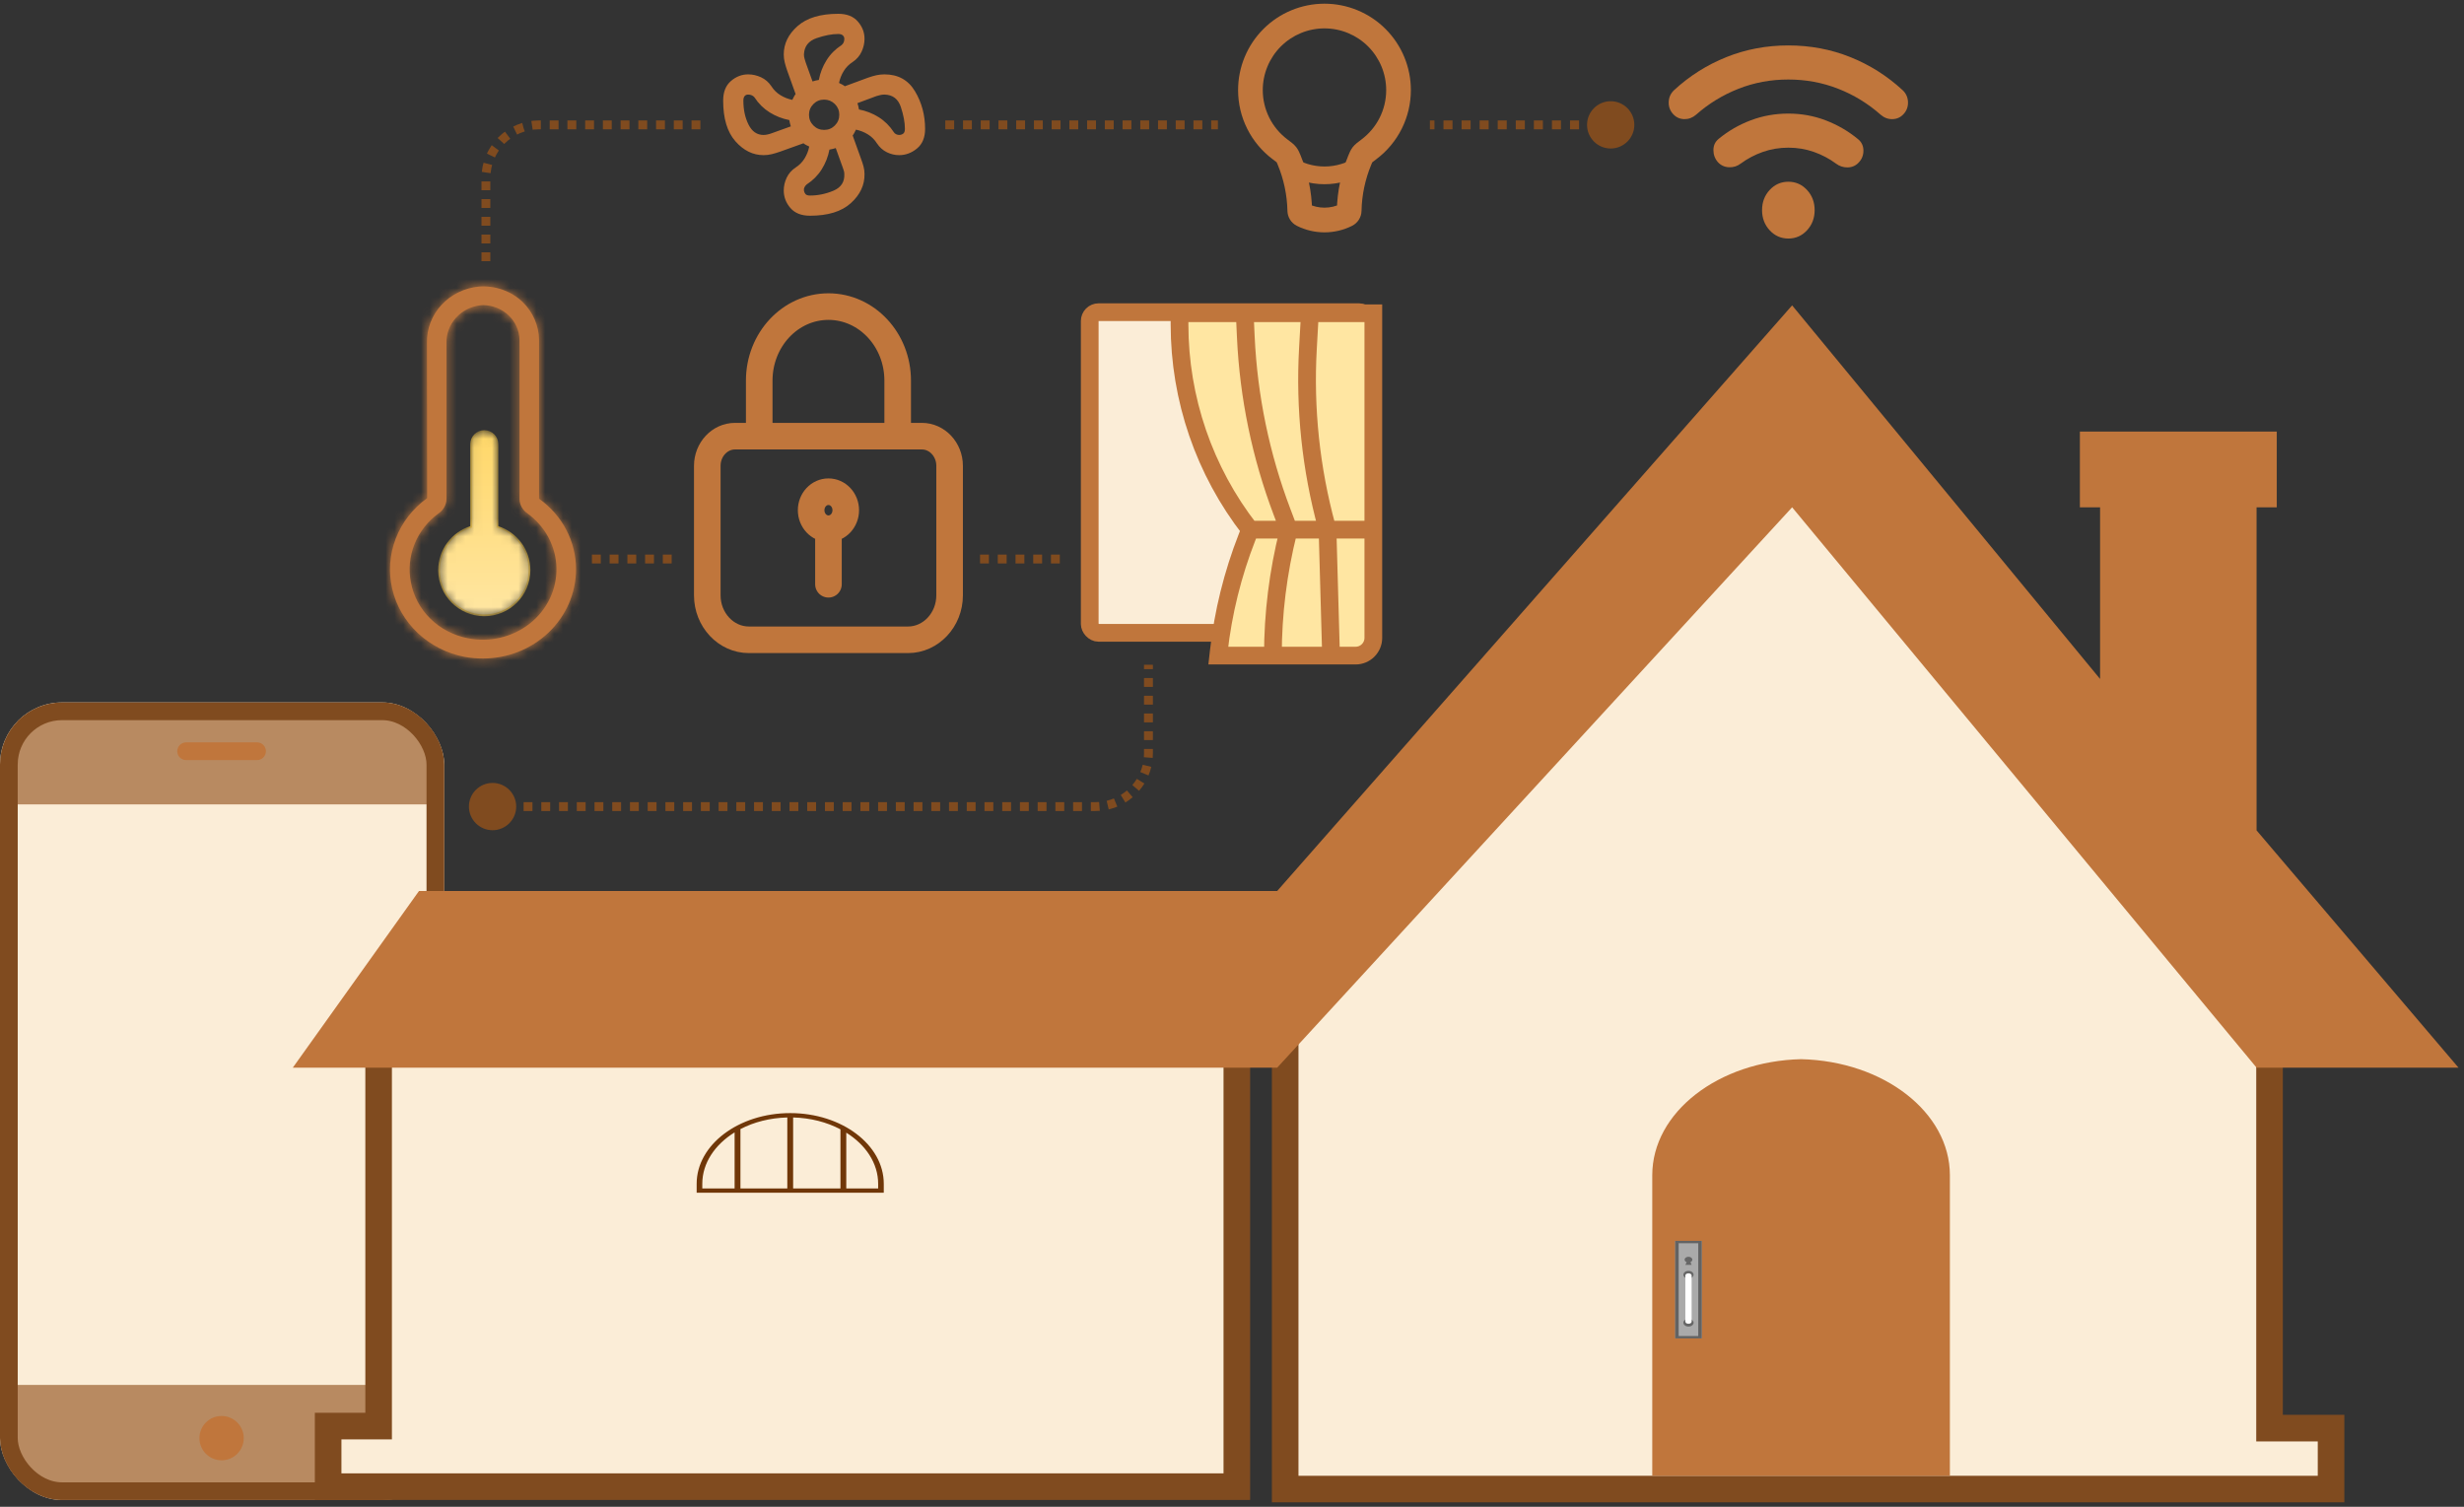 <svg width="278" height="170" viewBox="0 0 278 170" fill="none" xmlns="http://www.w3.org/2000/svg">
<rect x="0" y="0" width="278" height="170" fill="#333333" stroke="none"/>
<g clip-path="url(#clip0_1943_3444)">
<rect y="79.25" width="50.122" height="89.992" rx="7" fill="#FBEDD7"/>
<rect x="1" y="156.25" width="42" height="11" fill="#B88A61"/>
<rect x="2" y="80.756" width="47" height="10" fill="#B88A61"/>
<path d="M21 84.756H29" stroke="#C0763C" stroke-width="2" stroke-linecap="round"/>
<circle cx="25" cy="162.256" r="2.5" fill="#C0763C"/>
</g>
<rect x="1" y="80.25" width="48.122" height="87.992" rx="6" stroke="#804B1F" stroke-width="2"/>
<path d="M201.346 50L145.275 109.091C145.098 109.277 145 109.523 145 109.78V168H256.059H263V161.126H256.059V112.813C256.059 112.571 255.971 112.336 255.811 112.154L201.346 50Z" fill="#FBEDD7" stroke="#804B1F" stroke-width="3"/>
<path d="M203.206 119.5C212.527 119.72 219.995 125.495 219.995 132.593V166.502H186.416V132.593C186.416 125.495 193.885 119.72 203.206 119.5Z" fill="#C0763C"/>
<path d="M189 140H192V151H189V140Z" fill="#AAAAAA"/>
<path d="M189.396 140H191.604H192V140.265V150.735V151H191.604H189.396H189V150.735V140.265V140H189.396ZM189.396 150.735H191.604V140.265H189.396V150.735Z" fill="#636363"/>
<path d="M189.929 143.816C189.929 144.056 190.186 144.25 190.503 144.25C190.82 144.25 191.076 144.056 191.076 143.816C191.076 143.577 190.82 143.383 190.503 143.383C190.186 143.383 189.929 143.577 189.929 143.816Z" fill="#666666"/>
<path d="M189.929 149.234C189.929 149.474 190.186 149.668 190.503 149.668C190.82 149.668 191.076 149.474 191.076 149.234C191.076 148.995 190.82 148.801 190.503 148.801C190.186 148.801 189.929 148.995 189.929 149.234Z" fill="#666666"/>
<path d="M190.475 149.349H190.53C190.71 149.349 190.857 149.238 190.857 149.103V143.911C190.857 143.775 190.71 143.664 190.53 143.664H190.475C190.295 143.664 190.148 143.775 190.148 143.911V149.103C190.148 149.238 190.295 149.349 190.475 149.349Z" fill="white"/>
<path d="M190.066 142.121C190.066 141.939 190.261 141.791 190.503 141.791C190.744 141.791 190.94 141.938 190.94 142.121C190.94 142.24 190.852 142.339 190.728 142.397L190.857 142.706H190.149L190.297 142.407C190.162 142.351 190.066 142.246 190.066 142.121Z" fill="#666666"/>
<path d="M138.544 116.47H43.718C43.165 116.47 42.718 116.918 42.718 117.47V160.897H37.022V167.731H42.718H139.544V117.47C139.544 116.918 139.096 116.47 138.544 116.47Z" fill="#FBEDD7" stroke="#804B1F" stroke-width="3"/>
<path d="M277.379 120.457H254.597L202.196 57.235L144.1 120.457H33.035L47.274 100.522H144.1L202.196 34.453L236.94 76.601V57.235H234.662V48.692H256.875V57.235H254.597V93.688L277.379 120.457Z" fill="#C0763C"/>
<path d="M89.156 125.583C94.977 125.583 99.712 129.162 99.712 133.56V134.566H78.6V133.56C78.6 129.162 83.336 125.583 89.156 125.583ZM89.485 134.086H94.823V127.416C93.3 126.611 91.465 126.125 89.485 126.076V134.086ZM88.827 126.076C86.87 126.125 85.053 126.598 83.54 127.387V134.086H88.827V126.076ZM99.077 133.56C99.077 131.242 97.676 129.166 95.481 127.79V134.086H99.077V133.56ZM79.236 134.086H82.882V127.759C80.658 129.135 79.236 131.224 79.236 133.56V134.086Z" fill="#703708"/>
<mask id="mask0_1943_3444" style="mask-type:luminance" maskUnits="userSpaceOnUse" x="49" y="48" width="11" height="22">
<path d="M56.224 59.369V50.118C56.224 49.243 55.515 48.534 54.64 48.534C53.765 48.534 53.056 49.243 53.056 50.118V59.369C50.958 60.039 49.439 62.003 49.439 64.324C49.439 67.196 51.767 69.525 54.64 69.525C57.513 69.525 59.842 67.196 59.842 64.324C59.842 62.003 58.322 60.039 56.224 59.369Z" fill="white"/>
</mask>
<g mask="url(#mask0_1943_3444)">
<path d="M53.155 59.442L53.086 59.464C51.029 60.121 49.538 62.048 49.538 64.324C49.538 67.141 51.822 69.425 54.64 69.425C57.458 69.425 59.741 67.141 59.741 64.324C59.741 62.048 58.252 60.122 56.194 59.464L56.124 59.442V50.118C56.124 49.298 55.46 48.634 54.64 48.634C53.82 48.634 53.156 49.298 53.155 50.118V59.442Z" fill="url(#paint0_linear_1943_3444)" stroke="#FFD04E" stroke-width="0.2"/>
</g>
<mask id="path-20-inside-1_1943_3444" fill="white">
<path d="M60.819 56.267V38.362C60.806 36.754 60.141 35.213 58.965 34.066C58.322 33.455 57.55 32.984 56.7 32.685C55.851 32.386 54.945 32.265 54.042 32.331C52.409 32.485 50.897 33.225 49.809 34.402C48.72 35.579 48.135 37.106 48.171 38.679L48.193 56.202C46.577 57.365 45.345 58.952 44.647 60.77C43.948 62.589 43.812 64.562 44.255 66.453C44.698 68.344 45.701 70.071 47.144 71.429C48.586 72.786 50.407 73.716 52.387 74.105C53.078 74.233 53.78 74.296 54.484 74.296C57.267 74.296 59.936 73.237 61.906 71.353C63.876 69.468 64.985 66.911 64.991 64.243C64.995 62.694 64.62 61.165 63.895 59.779C63.171 58.394 62.117 57.191 60.819 56.267ZM59.76 70.362C58.801 71.114 57.68 71.653 56.477 71.939C55.274 72.224 54.02 72.249 52.806 72.012C51.195 71.704 49.718 70.938 48.568 69.813C47.418 68.688 46.649 67.257 46.361 65.706C46.075 64.251 46.219 62.749 46.777 61.37C47.335 59.99 48.284 58.787 49.517 57.897C49.783 57.709 50 57.463 50.149 57.18C50.299 56.897 50.377 56.585 50.378 56.267V38.679C50.354 37.645 50.731 36.64 51.437 35.858C52.142 35.075 53.126 34.573 54.197 34.447C54.299 34.43 54.402 34.423 54.506 34.426C55.591 34.437 56.629 34.855 57.397 35.591C58.164 36.327 58.6 37.321 58.612 38.362V56.267C58.613 56.585 58.691 56.897 58.84 57.18C58.99 57.463 59.206 57.709 59.473 57.897C60.476 58.617 61.295 59.546 61.868 60.614C62.442 61.682 62.754 62.861 62.782 64.062C62.809 65.263 62.551 66.454 62.028 67.546C61.504 68.637 60.729 69.6 59.76 70.362Z"/>
</mask>
<path d="M60.819 56.267V38.362C60.806 36.754 60.141 35.213 58.965 34.066C58.322 33.455 57.55 32.984 56.7 32.685C55.851 32.386 54.945 32.265 54.042 32.331C52.409 32.485 50.897 33.225 49.809 34.402C48.72 35.579 48.135 37.106 48.171 38.679L48.193 56.202C46.577 57.365 45.345 58.952 44.647 60.77C43.948 62.589 43.812 64.562 44.255 66.453C44.698 68.344 45.701 70.071 47.144 71.429C48.586 72.786 50.407 73.716 52.387 74.105C53.078 74.233 53.78 74.296 54.484 74.296C57.267 74.296 59.936 73.237 61.906 71.353C63.876 69.468 64.985 66.911 64.991 64.243C64.995 62.694 64.62 61.165 63.895 59.779C63.171 58.394 62.117 57.191 60.819 56.267ZM59.76 70.362C58.801 71.114 57.68 71.653 56.477 71.939C55.274 72.224 54.02 72.249 52.806 72.012C51.195 71.704 49.718 70.938 48.568 69.813C47.418 68.688 46.649 67.257 46.361 65.706C46.075 64.251 46.219 62.749 46.777 61.37C47.335 59.99 48.284 58.787 49.517 57.897C49.783 57.709 50 57.463 50.149 57.18C50.299 56.897 50.377 56.585 50.378 56.267V38.679C50.354 37.645 50.731 36.64 51.437 35.858C52.142 35.075 53.126 34.573 54.197 34.447C54.299 34.43 54.402 34.423 54.506 34.426C55.591 34.437 56.629 34.855 57.397 35.591C58.164 36.327 58.6 37.321 58.612 38.362V56.267C58.613 56.585 58.691 56.897 58.84 57.18C58.99 57.463 59.206 57.709 59.473 57.897C60.476 58.617 61.295 59.546 61.868 60.614C62.442 61.682 62.754 62.861 62.782 64.062C62.809 65.263 62.551 66.454 62.028 67.546C61.504 68.637 60.729 69.6 59.76 70.362Z" fill="#C0763C"/>
<path d="M60.819 56.267H57.819V57.814L59.079 58.711L60.819 56.267ZM60.819 38.362H63.819V38.349L63.819 38.337L60.819 38.362ZM58.965 34.066L61.06 31.919L61.045 31.905L61.031 31.891L58.965 34.066ZM54.042 32.331L53.824 29.339L53.792 29.341L53.76 29.344L54.042 32.331ZM48.171 38.679L51.171 38.676L51.171 38.643L51.17 38.611L48.171 38.679ZM48.193 56.202L49.946 58.636L51.195 57.737L51.193 56.198L48.193 56.202ZM52.387 74.105L51.808 77.049L51.825 77.052L51.843 77.055L52.387 74.105ZM54.484 74.296L54.484 71.296L54.481 71.296L54.484 74.296ZM64.991 64.243L61.991 64.236L61.991 64.237L64.991 64.243ZM59.76 70.362L61.613 72.721L61.613 72.72L59.76 70.362ZM52.806 72.012L53.381 69.068L53.369 69.065L52.806 72.012ZM46.361 65.706L49.31 65.158L49.307 65.143L49.304 65.128L46.361 65.706ZM49.517 57.897L47.785 55.448L47.773 55.456L47.762 55.464L49.517 57.897ZM50.378 56.267L53.378 56.275V56.267H50.378ZM50.378 38.679H53.378V38.644L53.377 38.608L50.378 38.679ZM54.197 34.447L54.547 37.426L54.618 37.418L54.689 37.406L54.197 34.447ZM54.506 34.426L54.422 37.425L54.449 37.425L54.475 37.425L54.506 34.426ZM58.612 38.362H61.612V38.345L61.611 38.329L58.612 38.362ZM58.612 56.267H55.612L55.612 56.275L58.612 56.267ZM59.473 57.897L61.221 55.459L61.213 55.453L61.205 55.448L59.473 57.897ZM60.819 56.267H63.819V38.362H60.819H57.819V56.267H60.819ZM60.819 38.362L63.819 38.337C63.799 35.91 62.794 33.611 61.06 31.919L58.965 34.066L56.87 36.213C57.487 36.815 57.813 37.597 57.819 38.387L60.819 38.362ZM58.965 34.066L61.031 31.891C60.077 30.985 58.939 30.293 57.698 29.856L56.7 32.685L55.703 35.514C56.161 35.676 56.567 35.926 56.899 36.241L58.965 34.066ZM56.7 32.685L57.698 29.856C56.457 29.418 55.136 29.243 53.824 29.339L54.042 32.331L54.261 35.323C54.753 35.287 55.245 35.353 55.703 35.514L56.7 32.685ZM54.042 32.331L53.76 29.344C51.411 29.566 49.209 30.632 47.606 32.365L49.809 34.402L52.011 36.439C52.586 35.817 53.408 35.404 54.325 35.317L54.042 32.331ZM49.809 34.402L47.606 32.365C46 34.101 45.118 36.38 45.171 38.748L48.171 38.679L51.17 38.611C51.152 37.833 51.44 37.056 52.011 36.439L49.809 34.402ZM48.171 38.679L45.171 38.683L45.193 56.206L48.193 56.202L51.193 56.198L51.171 38.676L48.171 38.679ZM48.193 56.202L46.44 53.767C44.361 55.264 42.759 57.318 41.846 59.695L44.647 60.77L47.447 61.846C47.931 60.586 48.792 59.467 49.946 58.636L48.193 56.202ZM44.647 60.77L41.846 59.695C40.933 62.073 40.754 64.659 41.334 67.137L44.255 66.453L47.176 65.769C46.871 64.465 46.964 63.105 47.447 61.846L44.647 60.77ZM44.255 66.453L41.334 67.137C41.914 69.614 43.225 71.861 45.088 73.614L47.144 71.429L49.2 69.244C48.177 68.282 47.482 67.073 47.176 65.769L44.255 66.453ZM47.144 71.429L45.088 73.614C46.949 75.366 49.285 76.552 51.808 77.049L52.387 74.105L52.966 71.162C51.529 70.879 50.223 70.207 49.2 69.244L47.144 71.429ZM52.387 74.105L51.843 77.055C52.715 77.216 53.6 77.296 54.487 77.296L54.484 74.296L54.481 71.296C53.96 71.296 53.441 71.249 52.931 71.155L52.387 74.105ZM54.484 74.296L54.484 77.296C58.022 77.296 61.439 75.951 63.98 73.52L61.906 71.353L59.832 69.185C58.433 70.523 56.512 71.296 54.484 71.296L54.484 74.296ZM61.906 71.353L63.98 73.52C66.525 71.085 67.984 67.754 67.991 64.25L64.991 64.243L61.991 64.237C61.987 66.069 61.227 67.851 59.832 69.185L61.906 71.353ZM64.991 64.243L67.991 64.251C67.996 62.21 67.502 60.202 66.553 58.389L63.895 59.779L61.237 61.17C61.738 62.128 61.994 63.177 61.991 64.236L64.991 64.243ZM63.895 59.779L66.553 58.389C65.606 56.577 64.234 55.016 62.559 53.823L60.819 56.267L59.079 58.711C60 59.367 60.736 60.211 61.237 61.17L63.895 59.779ZM59.76 70.362L57.907 68.002C57.295 68.483 56.57 68.833 55.784 69.02L56.477 71.939L57.17 74.858C58.789 74.473 60.308 73.746 61.613 72.721L59.76 70.362ZM56.477 71.939L55.784 69.02C54.998 69.206 54.176 69.223 53.381 69.068L52.806 72.012L52.231 74.957C53.865 75.275 55.551 75.242 57.17 74.858L56.477 71.939ZM52.806 72.012L53.369 69.065C52.325 68.866 51.385 68.373 50.666 67.669L48.568 69.813L46.47 71.957C48.05 73.504 50.065 74.543 52.244 74.959L52.806 72.012ZM48.568 69.813L50.666 67.669C49.948 66.966 49.483 66.089 49.31 65.158L46.361 65.706L43.411 66.254C43.814 68.424 44.888 70.41 46.47 71.957L48.568 69.813ZM46.361 65.706L49.304 65.128C49.131 64.247 49.218 63.337 49.558 62.494L46.777 61.37L43.995 60.245C43.221 62.163 43.018 64.256 43.417 66.284L46.361 65.706ZM46.777 61.37L49.558 62.494C49.899 61.65 50.487 60.896 51.273 60.33L49.517 57.897L47.762 55.464C46.081 56.677 44.77 58.329 43.995 60.245L46.777 61.37ZM49.517 57.897L51.25 60.346C51.893 59.891 52.428 59.289 52.802 58.581L50.149 57.18L47.497 55.779C47.572 55.637 47.674 55.526 47.785 55.448L49.517 57.897ZM50.149 57.18L52.802 58.581C53.176 57.873 53.376 57.083 53.378 56.275L50.378 56.267L47.378 56.259C47.379 56.086 47.422 55.921 47.497 55.779L50.149 57.18ZM50.378 56.267H53.378V38.679H50.378H47.378V56.267H50.378ZM50.378 38.679L53.377 38.608C53.371 38.357 53.461 38.092 53.664 37.867L51.437 35.858L49.209 33.848C48.001 35.188 47.336 36.934 47.379 38.75L50.378 38.679ZM51.437 35.858L53.664 37.867C53.87 37.639 54.18 37.469 54.547 37.426L54.197 34.447L53.847 31.467C52.072 31.676 50.415 32.512 49.209 33.848L51.437 35.858ZM54.197 34.447L54.689 37.406C54.6 37.421 54.511 37.427 54.422 37.425L54.506 34.426L54.59 31.427C54.294 31.419 53.997 31.439 53.705 31.488L54.197 34.447ZM54.506 34.426L54.475 37.425C54.815 37.429 55.116 37.561 55.32 37.756L57.397 35.591L59.473 33.425C58.142 32.149 56.367 31.444 54.536 31.426L54.506 34.426ZM57.397 35.591L55.32 37.756C55.52 37.948 55.609 38.18 55.612 38.395L58.612 38.362L61.611 38.329C61.591 36.463 60.808 34.705 59.473 33.425L57.397 35.591ZM58.612 38.362H55.612V56.267H58.612H61.612V38.362H58.612ZM58.612 56.267L55.612 56.275C55.614 57.083 55.813 57.873 56.188 58.581L58.84 57.18L61.493 55.779C61.568 55.921 61.611 56.086 61.612 56.259L58.612 56.267ZM58.84 57.18L56.188 58.581C56.562 59.289 57.097 59.891 57.74 60.346L59.473 57.897L61.205 55.448C61.316 55.526 61.418 55.637 61.493 55.779L58.84 57.18ZM59.473 57.897L57.724 60.334C58.362 60.792 58.872 61.376 59.225 62.033L61.868 60.614L64.512 59.195C63.718 57.716 62.59 56.441 61.221 55.459L59.473 57.897ZM61.868 60.614L59.225 62.033C59.577 62.689 59.766 63.406 59.782 64.131L62.782 64.062L65.781 63.993C65.742 62.316 65.306 60.675 64.512 59.195L61.868 60.614ZM62.782 64.062L59.782 64.131C59.799 64.856 59.644 65.579 59.323 66.248L62.028 67.546L64.733 68.843C65.459 67.329 65.819 65.67 65.781 63.993L62.782 64.062ZM62.028 67.546L59.323 66.248C59.002 66.918 58.521 67.52 57.906 68.003L59.76 70.362L61.613 72.72C62.937 71.68 64.007 70.357 64.733 68.843L62.028 67.546Z" fill="#C0763C" mask="url(#path-20-inside-1_1943_3444)"/>
<path d="M85.659 49.21V42.945C85.659 38.33 89.154 34.591 93.47 34.591C97.785 34.591 101.281 38.33 101.281 42.945V49.21M93.47 59.652C93.988 59.652 94.484 59.432 94.85 59.041C95.217 58.649 95.422 58.118 95.422 57.564C95.422 57.01 95.217 56.479 94.85 56.087C94.484 55.696 93.988 55.476 93.47 55.476C92.952 55.476 92.455 55.696 92.089 56.087C91.723 56.479 91.517 57.01 91.517 57.564C91.517 58.118 91.723 58.649 92.089 59.041C92.455 59.432 92.952 59.652 93.47 59.652ZM93.47 59.652V65.918M82.924 49.21H104.015C105.733 49.21 107.139 50.714 107.139 52.552V67.171C107.139 69.927 105.03 72.183 102.453 72.183H84.487C81.909 72.183 79.8 69.927 79.8 67.171V52.552C79.8 50.714 81.206 49.21 82.924 49.21Z" stroke="#C0763C" stroke-width="3" stroke-miterlimit="10" stroke-linecap="round" stroke-linejoin="round"/>
<rect x="122.948" y="35.221" width="31.395" height="36.179" rx="1" fill="#FBEDD7" stroke="#C0763C" stroke-width="2"/>
<path d="M154.946 59.76V71.967C154.946 73.071 154.05 73.967 152.946 73.967H150.175H143.615H137.453L137.501 73.54C137.997 69.108 139.072 64.761 140.699 60.609L141.031 59.76C135.878 53.143 133.08 44.995 133.08 36.608V35.343H140.435H147.789H154.946V59.76Z" fill="#FFE6A2"/>
<path d="M141.031 59.76H145.404M141.031 59.76V59.76C135.878 53.143 133.08 44.995 133.08 36.608V35.343H140.435M141.031 59.76L140.699 60.609C139.072 64.761 137.997 69.108 137.501 73.54L137.453 73.967H143.615M154.946 59.76V71.967C154.946 73.071 154.05 73.967 152.946 73.967H150.175M154.946 59.76V35.343H147.789M154.946 59.76H149.777M147.789 35.343H140.435M147.789 35.343L147.566 39.334C147.187 46.1 147.903 52.883 149.685 59.421L149.777 59.76M149.777 59.76L150.175 73.967M149.777 59.76H145.404M150.175 73.967H143.615M143.615 73.967V73.967C143.615 69.249 144.198 64.55 145.35 59.975L145.404 59.76M145.404 59.76L144.642 57.749C142.25 51.435 140.872 44.781 140.559 38.036L140.435 35.343" stroke="#C0763C" stroke-width="2"/>
<path d="M201.77 26.912C200.94 26.912 200.238 26.602 199.664 25.983C199.09 25.363 198.804 24.605 198.804 23.708C198.804 22.811 199.09 22.053 199.664 21.433C200.238 20.814 200.94 20.504 201.77 20.504C202.601 20.504 203.303 20.814 203.876 21.433C204.45 22.053 204.737 22.811 204.737 23.708C204.737 24.605 204.45 25.363 203.876 25.983C203.303 26.602 202.601 26.912 201.77 26.912ZM201.77 12.815C203.253 12.815 204.663 13.072 205.998 13.584C207.333 14.097 208.545 14.802 209.631 15.699C210.027 16.019 210.23 16.441 210.24 16.965C210.25 17.489 210.077 17.942 209.72 18.326C209.384 18.689 208.969 18.876 208.475 18.887C207.98 18.898 207.535 18.754 207.14 18.454C206.388 17.899 205.557 17.461 204.648 17.14C203.738 16.82 202.779 16.66 201.77 16.66C200.762 16.66 199.802 16.82 198.893 17.14C197.983 17.461 197.152 17.899 196.401 18.454C196.005 18.753 195.56 18.892 195.066 18.87C194.572 18.849 194.156 18.657 193.82 18.294C193.484 17.909 193.316 17.456 193.316 16.933C193.316 16.41 193.513 15.988 193.909 15.667C194.997 14.77 196.208 14.07 197.544 13.568C198.879 13.065 200.288 12.814 201.77 12.815ZM201.77 5.126C204.242 5.126 206.571 5.564 208.757 6.44C210.943 7.315 212.905 8.554 214.645 10.156C215.04 10.519 215.248 10.968 215.268 11.502C215.288 12.036 215.119 12.495 214.763 12.879C214.427 13.242 214.012 13.43 213.518 13.441C213.023 13.452 212.578 13.286 212.183 12.943C210.759 11.683 209.162 10.706 207.392 10.013C205.623 9.319 203.749 8.972 201.77 8.971C199.792 8.97 197.918 9.317 196.149 10.013C194.38 10.708 192.783 11.685 191.358 12.943C190.962 13.285 190.517 13.451 190.023 13.441C189.528 13.43 189.113 13.243 188.777 12.879C188.421 12.495 188.253 12.036 188.273 11.502C188.292 10.968 188.5 10.519 188.896 10.156C190.636 8.554 192.599 7.315 194.785 6.44C196.97 5.564 199.299 5.126 201.77 5.126Z" fill="#C0763C"/>
<path d="M91.388 24.339C90.42 24.339 89.684 24.049 89.181 23.47C88.679 22.891 88.427 22.231 88.426 21.491C88.426 20.998 88.536 20.518 88.754 20.053C88.973 19.587 89.31 19.203 89.765 18.9C90.182 18.634 90.52 18.292 90.776 17.875C91.033 17.457 91.208 17.011 91.302 16.536L90.961 16.365C90.847 16.308 90.743 16.242 90.647 16.166L88.028 17.106C87.705 17.22 87.391 17.315 87.088 17.39C86.784 17.466 86.471 17.504 86.148 17.504C84.952 17.504 83.893 16.982 82.972 15.938C82.051 14.894 81.591 13.366 81.591 11.353C81.591 10.385 81.881 9.649 82.461 9.147C83.04 8.644 83.69 8.392 84.411 8.391C84.904 8.391 85.388 8.501 85.863 8.719C86.338 8.938 86.727 9.275 87.031 9.73C87.297 10.148 87.638 10.484 88.056 10.74C88.474 10.996 88.92 11.172 89.394 11.268L89.565 10.926C89.622 10.812 89.689 10.708 89.765 10.613L88.825 7.993C88.711 7.67 88.616 7.357 88.54 7.053C88.464 6.749 88.426 6.445 88.426 6.142C88.426 4.926 88.948 3.858 89.993 2.937C91.037 2.016 92.565 1.556 94.578 1.557C95.546 1.557 96.282 1.846 96.785 2.426C97.289 3.005 97.54 3.655 97.539 4.376C97.539 4.87 97.43 5.354 97.211 5.828C96.993 6.303 96.656 6.692 96.201 6.996C95.783 7.262 95.446 7.603 95.19 8.021C94.934 8.439 94.759 8.885 94.663 9.36L95.005 9.53C95.119 9.587 95.223 9.654 95.318 9.73L97.938 8.762C98.261 8.648 98.57 8.558 98.864 8.492C99.159 8.426 99.467 8.392 99.789 8.391C101.327 8.391 102.476 9.027 103.235 10.299C103.994 11.571 104.374 12.986 104.374 14.543C104.374 15.511 104.07 16.247 103.463 16.75C102.855 17.254 102.181 17.505 101.441 17.504C100.966 17.504 100.506 17.395 100.059 17.176C99.612 16.958 99.238 16.621 98.935 16.166C98.669 15.748 98.327 15.411 97.909 15.155C97.492 14.9 97.046 14.724 96.571 14.628L96.4 14.97C96.343 15.084 96.277 15.188 96.201 15.283L97.141 17.903C97.254 18.207 97.35 18.497 97.425 18.772C97.501 19.048 97.539 19.337 97.539 19.64C97.558 20.874 97.046 21.966 96.001 22.915C94.957 23.865 93.419 24.339 91.388 24.339ZM92.983 14.657C93.457 14.657 93.861 14.491 94.192 14.159C94.524 13.827 94.691 13.423 94.692 12.948C94.692 12.473 94.526 12.069 94.194 11.738C93.861 11.407 93.457 11.241 92.983 11.239C92.508 11.238 92.105 11.404 91.773 11.738C91.441 12.072 91.275 12.476 91.274 12.948C91.273 13.42 91.44 13.824 91.773 14.159C92.106 14.494 92.51 14.66 92.983 14.657ZM91.673 9.189C91.787 9.151 91.906 9.117 92.029 9.088C92.153 9.06 92.272 9.036 92.385 9.018C92.537 8.22 92.826 7.48 93.254 6.797C93.681 6.113 94.246 5.543 94.948 5.088C95.043 5.012 95.119 4.917 95.176 4.803C95.233 4.689 95.261 4.547 95.261 4.376C95.261 4.224 95.204 4.096 95.09 3.992C94.976 3.888 94.805 3.836 94.578 3.835C93.856 3.835 93.04 3.992 92.128 4.305C91.217 4.619 90.743 5.231 90.704 6.142C90.704 6.312 90.728 6.474 90.776 6.626C90.824 6.778 90.867 6.92 90.904 7.053L91.673 9.189ZM86.148 15.226C86.414 15.226 86.727 15.16 87.088 15.027L89.224 14.258C89.186 14.144 89.152 14.025 89.123 13.901C89.094 13.777 89.071 13.659 89.053 13.546C88.255 13.394 87.515 13.104 86.831 12.677C86.148 12.249 85.578 11.685 85.123 10.983C85.047 10.888 84.947 10.812 84.824 10.755C84.701 10.698 84.563 10.67 84.411 10.67C84.24 10.67 84.107 10.727 84.012 10.841C83.917 10.954 83.87 11.125 83.87 11.353C83.87 12.378 84.064 13.28 84.454 14.059C84.844 14.837 85.408 15.226 86.148 15.226ZM91.388 22.061C92.28 22.061 93.159 21.881 94.023 21.52C94.887 21.159 95.3 20.533 95.261 19.64C95.261 19.488 95.237 19.346 95.19 19.213C95.143 19.08 95.1 18.957 95.062 18.843L94.293 16.707C94.179 16.745 94.06 16.778 93.937 16.807C93.814 16.836 93.695 16.86 93.581 16.878C93.429 17.675 93.139 18.416 92.712 19.099C92.284 19.783 91.719 20.352 91.018 20.808C90.923 20.884 90.842 20.984 90.775 21.108C90.708 21.231 90.685 21.359 90.704 21.491C90.724 21.643 90.78 21.776 90.875 21.89C90.97 22.004 91.141 22.061 91.388 22.061ZM101.441 15.226C101.612 15.226 101.764 15.179 101.896 15.084C102.029 14.989 102.096 14.809 102.096 14.543C102.096 13.821 101.944 13 101.64 12.08C101.336 11.159 100.719 10.689 99.789 10.67C99.618 10.67 99.457 10.689 99.305 10.727C99.153 10.764 99.011 10.803 98.878 10.841L96.742 11.638C96.78 11.752 96.813 11.871 96.842 11.994C96.871 12.118 96.895 12.237 96.913 12.35C97.71 12.502 98.451 12.791 99.134 13.219C99.818 13.646 100.387 14.211 100.843 14.913C100.9 15.008 100.985 15.084 101.099 15.141C101.213 15.198 101.327 15.226 101.441 15.226Z" fill="#C0763C"/>
<path d="M156.396 10.164C156.396 12.443 155.303 14.466 153.605 15.738L155.276 17.966C156.489 17.059 157.474 15.881 158.152 14.527C158.829 13.172 159.182 11.679 159.181 10.164H156.396ZM149.434 3.202C151.28 3.202 153.051 3.936 154.357 5.241C155.662 6.547 156.396 8.318 156.396 10.164H159.181C159.181 7.579 158.154 5.1 156.326 3.272C154.498 1.444 152.019 0.417 149.434 0.417V3.202ZM142.472 10.164C142.472 8.318 143.206 6.547 144.511 5.241C145.817 3.936 147.588 3.202 149.434 3.202V0.417C146.849 0.417 144.37 1.444 142.542 3.272C140.714 5.1 139.687 7.579 139.687 10.164H142.472ZM145.262 15.738C144.395 15.09 143.692 14.249 143.207 13.281C142.723 12.314 142.471 11.246 142.472 10.164H139.687C139.686 11.679 140.039 13.172 140.716 14.527C141.394 15.881 142.379 17.059 143.591 17.966L145.262 15.738ZM148.037 23.73C147.993 21.607 147.555 19.511 146.744 17.548L144.171 18.613C144.847 20.252 145.216 22.006 145.254 23.788L148.037 23.73ZM151.302 22.989C150.722 23.279 150.083 23.43 149.434 23.43C148.785 23.43 148.145 23.279 147.565 22.989L146.321 25.48C147.287 25.964 148.353 26.215 149.434 26.215C150.515 26.215 151.581 25.964 152.547 25.48L151.302 22.989ZM152.124 17.549C151.313 19.511 150.874 21.607 150.829 23.73L153.614 23.788C153.651 22.006 154.02 20.252 154.697 18.613L152.124 17.549ZM152.547 25.48C152.862 25.322 153.128 25.081 153.316 24.783C153.504 24.485 153.607 24.141 153.614 23.788L150.829 23.73C150.833 23.575 150.879 23.424 150.962 23.294C151.046 23.163 151.164 23.058 151.302 22.989L152.547 25.48ZM145.254 23.788C145.268 24.49 145.663 25.152 146.321 25.48L147.565 22.989C147.704 23.058 147.822 23.163 147.905 23.294C147.989 23.424 148.035 23.575 148.039 23.73L145.254 23.788ZM143.591 17.966C143.8 18.124 143.924 18.216 144.011 18.286C144.098 18.358 144.082 18.355 144.043 18.305L146.243 16.598C145.982 16.261 145.578 15.975 145.262 15.738L143.591 17.966ZM146.744 17.548C146.635 17.285 146.497 16.925 146.243 16.598L144.043 18.305C144.025 18.28 144.02 18.268 144.038 18.305L144.087 18.414L144.171 18.613L146.744 17.548ZM153.605 15.738C153.289 15.975 152.884 16.263 152.624 16.598L154.825 18.305C154.788 18.354 154.77 18.358 154.857 18.287C154.944 18.216 155.066 18.124 155.276 17.967L153.605 15.738ZM154.697 18.613L154.781 18.414L154.829 18.305C154.847 18.268 154.843 18.28 154.825 18.305L152.624 16.598C152.369 16.927 152.233 17.285 152.124 17.549L154.697 18.613Z" fill="#C0763C"/>
<path d="M153.601 18.519C152.368 19.344 150.918 19.784 149.435 19.784C147.951 19.784 146.501 19.344 145.269 18.519" stroke="#C0763C" stroke-width="2"/>
<path d="M181.725 16.754C183.198 16.754 184.392 15.56 184.392 14.087C184.392 12.614 183.198 11.42 181.725 11.42C180.252 11.42 179.058 12.614 179.058 14.087C179.058 15.56 180.252 16.754 181.725 16.754ZM161.331 14.087V14.587H161.841V14.087V13.587H161.331V14.087ZM162.86 14.087V14.587H163.88V14.087V13.587H162.86V14.087ZM164.9 14.087V14.587H165.92V14.087V13.587H164.9V14.087ZM166.939 14.087V14.587H167.959V14.087V13.587H166.939V14.087ZM168.979 14.087V14.587H169.998V14.087V13.587H168.979V14.087ZM171.018 14.087V14.587H172.038V14.087V13.587H171.018V14.087ZM173.058 14.087V14.587H174.077V14.087V13.587H173.058V14.087ZM175.097 14.087V14.587H176.117V14.087V13.587H175.097V14.087ZM177.136 14.087V14.587H178.156V14.087V13.587H177.136V14.087ZM179.176 14.087V14.587H180.196V14.087V13.587H179.176V14.087ZM181.215 14.087V14.587H181.725V14.087V13.587H181.215V14.087Z" fill="#804B1F"/>
<path d="M106.652 14.087L137.409 14.087" stroke="#804B1F" stroke-dasharray="1 1"/>
<path d="M66.783 63.07H76.465" stroke="#804B1F" stroke-dasharray="1 1"/>
<path d="M110.574 63.07H120.256" stroke="#804B1F" stroke-dasharray="1 1"/>
<path d="M54.822 29.465V20.087C54.822 16.773 57.508 14.087 60.822 14.087L79.313 14.087" stroke="#804B1F" stroke-dasharray="1 1"/>
<path d="M55.574 88.333C54.101 88.333 52.907 89.527 52.907 91C52.907 92.473 54.101 93.667 55.574 93.667C57.047 93.667 58.24 92.473 58.24 91C58.24 89.527 57.047 88.333 55.574 88.333ZM129.574 75H129.074V75.5H129.574H130.074V75H129.574ZM129.574 76.5H129.074V77.5H129.574H130.074V76.5H129.574ZM129.574 78.5H129.074V79.5H129.574H130.074V78.5H129.574ZM129.574 80.5H129.074V81.5H129.574H130.074V80.5H129.574ZM129.574 82.5H129.074V83.5H129.574H130.074V82.5H129.574ZM129.574 84.5H129.074V85H129.574H130.074V84.5H129.574ZM129.574 85H129.074C129.074 85.146 129.068 85.29 129.057 85.433L129.555 85.471L130.054 85.51C130.067 85.342 130.074 85.171 130.074 85H129.574ZM129.409 86.401L128.923 86.285C128.855 86.567 128.766 86.841 128.657 87.105L129.118 87.297L129.58 87.488C129.71 87.176 129.816 86.852 129.895 86.518L129.409 86.401ZM128.69 88.135L128.264 87.874C128.113 88.12 127.943 88.353 127.756 88.572L128.136 88.897L128.516 89.222C128.737 88.963 128.938 88.688 129.116 88.397L128.69 88.135ZM127.47 89.562L127.146 89.183C126.927 89.369 126.694 89.539 126.447 89.691L126.709 90.117L126.971 90.543C127.262 90.364 127.537 90.163 127.795 89.943L127.47 89.562ZM125.87 90.545L125.679 90.083C125.415 90.192 125.141 90.282 124.859 90.349L124.975 90.835L125.091 91.322C125.426 91.242 125.75 91.136 126.062 91.007L125.87 90.545ZM124.045 90.982L124.006 90.483C123.864 90.494 123.719 90.5 123.574 90.5V91V91.5C123.745 91.5 123.915 91.493 124.084 91.48L124.045 90.982ZM123.574 91V90.5H123.074V91V91.5H123.574V91ZM122.074 91V90.5H121.074V91V91.5H122.074V91ZM120.074 91V90.5H119.074V91V91.5H120.074V91ZM118.074 91V90.5H117.074V91V91.5H118.074V91ZM116.074 91V90.5H115.074V91V91.5H116.074V91ZM114.074 91V90.5H113.074V91V91.5H114.074V91ZM112.074 91V90.5H111.074V91V91.5H112.074V91ZM110.074 91V90.5H109.074V91V91.5H110.074V91ZM108.074 91V90.5H107.074V91V91.5H108.074V91ZM106.074 91V90.5H105.074V91V91.5H106.074V91ZM104.074 91V90.5H103.074V91V91.5H104.074V91ZM102.074 91V90.5H101.074V91V91.5H102.074V91ZM100.074 91V90.5H99.074V91V91.5H100.074V91ZM98.074 91V90.5H97.074V91V91.5H98.074V91ZM96.074 91V90.5H95.074V91V91.5H96.074V91ZM94.074 91V90.5H93.074V91V91.5H94.074V91ZM92.074 91V90.5H91.074V91V91.5H92.074V91ZM90.074 91V90.5H89.074V91V91.5H90.074V91ZM88.074 91V90.5H87.074V91V91.5H88.074V91ZM86.074 91V90.5H85.074V91V91.5H86.074V91ZM84.074 91V90.5H83.074V91V91.5H84.074V91ZM82.074 91V90.5H81.074V91V91.5H82.074V91ZM80.074 91V90.5H79.074V91V91.5H80.074V91ZM78.074 91V90.5H77.074V91V91.5H78.074V91ZM76.074 91V90.5H75.074V91V91.5H76.074V91ZM74.074 91V90.5H73.074V91V91.5H74.074V91ZM72.074 91V90.5H71.074V91V91.5H72.074V91ZM70.074 91V90.5H69.074V91V91.5H70.074V91ZM68.074 91V90.5H67.074V91V91.5H68.074V91ZM66.074 91V90.5H65.074V91V91.5H66.074V91ZM64.074 91V90.5H63.074V91V91.5H64.074V91ZM62.074 91V90.5H61.074V91V91.5H62.074V91ZM60.074 91V90.5H59.074V91V91.5H60.074V91ZM58.074 91V90.5H57.074V91V91.5H58.074V91ZM56.074 91V90.5H55.574V91V91.5H56.074V91Z" fill="#804B1F"/>
<defs>
<linearGradient id="paint0_linear_1943_3444" x1="54.64" y1="69.525" x2="54.64" y2="48.534" gradientUnits="userSpaceOnUse">
<stop stop-color="#FFE6A2"/>
<stop offset="1" stop-color="#FFD768"/>
</linearGradient>
<clipPath id="clip0_1943_3444">
<rect y="79.25" width="50.122" height="89.992" rx="7" fill="white"/>
</clipPath>
</defs>
</svg>
